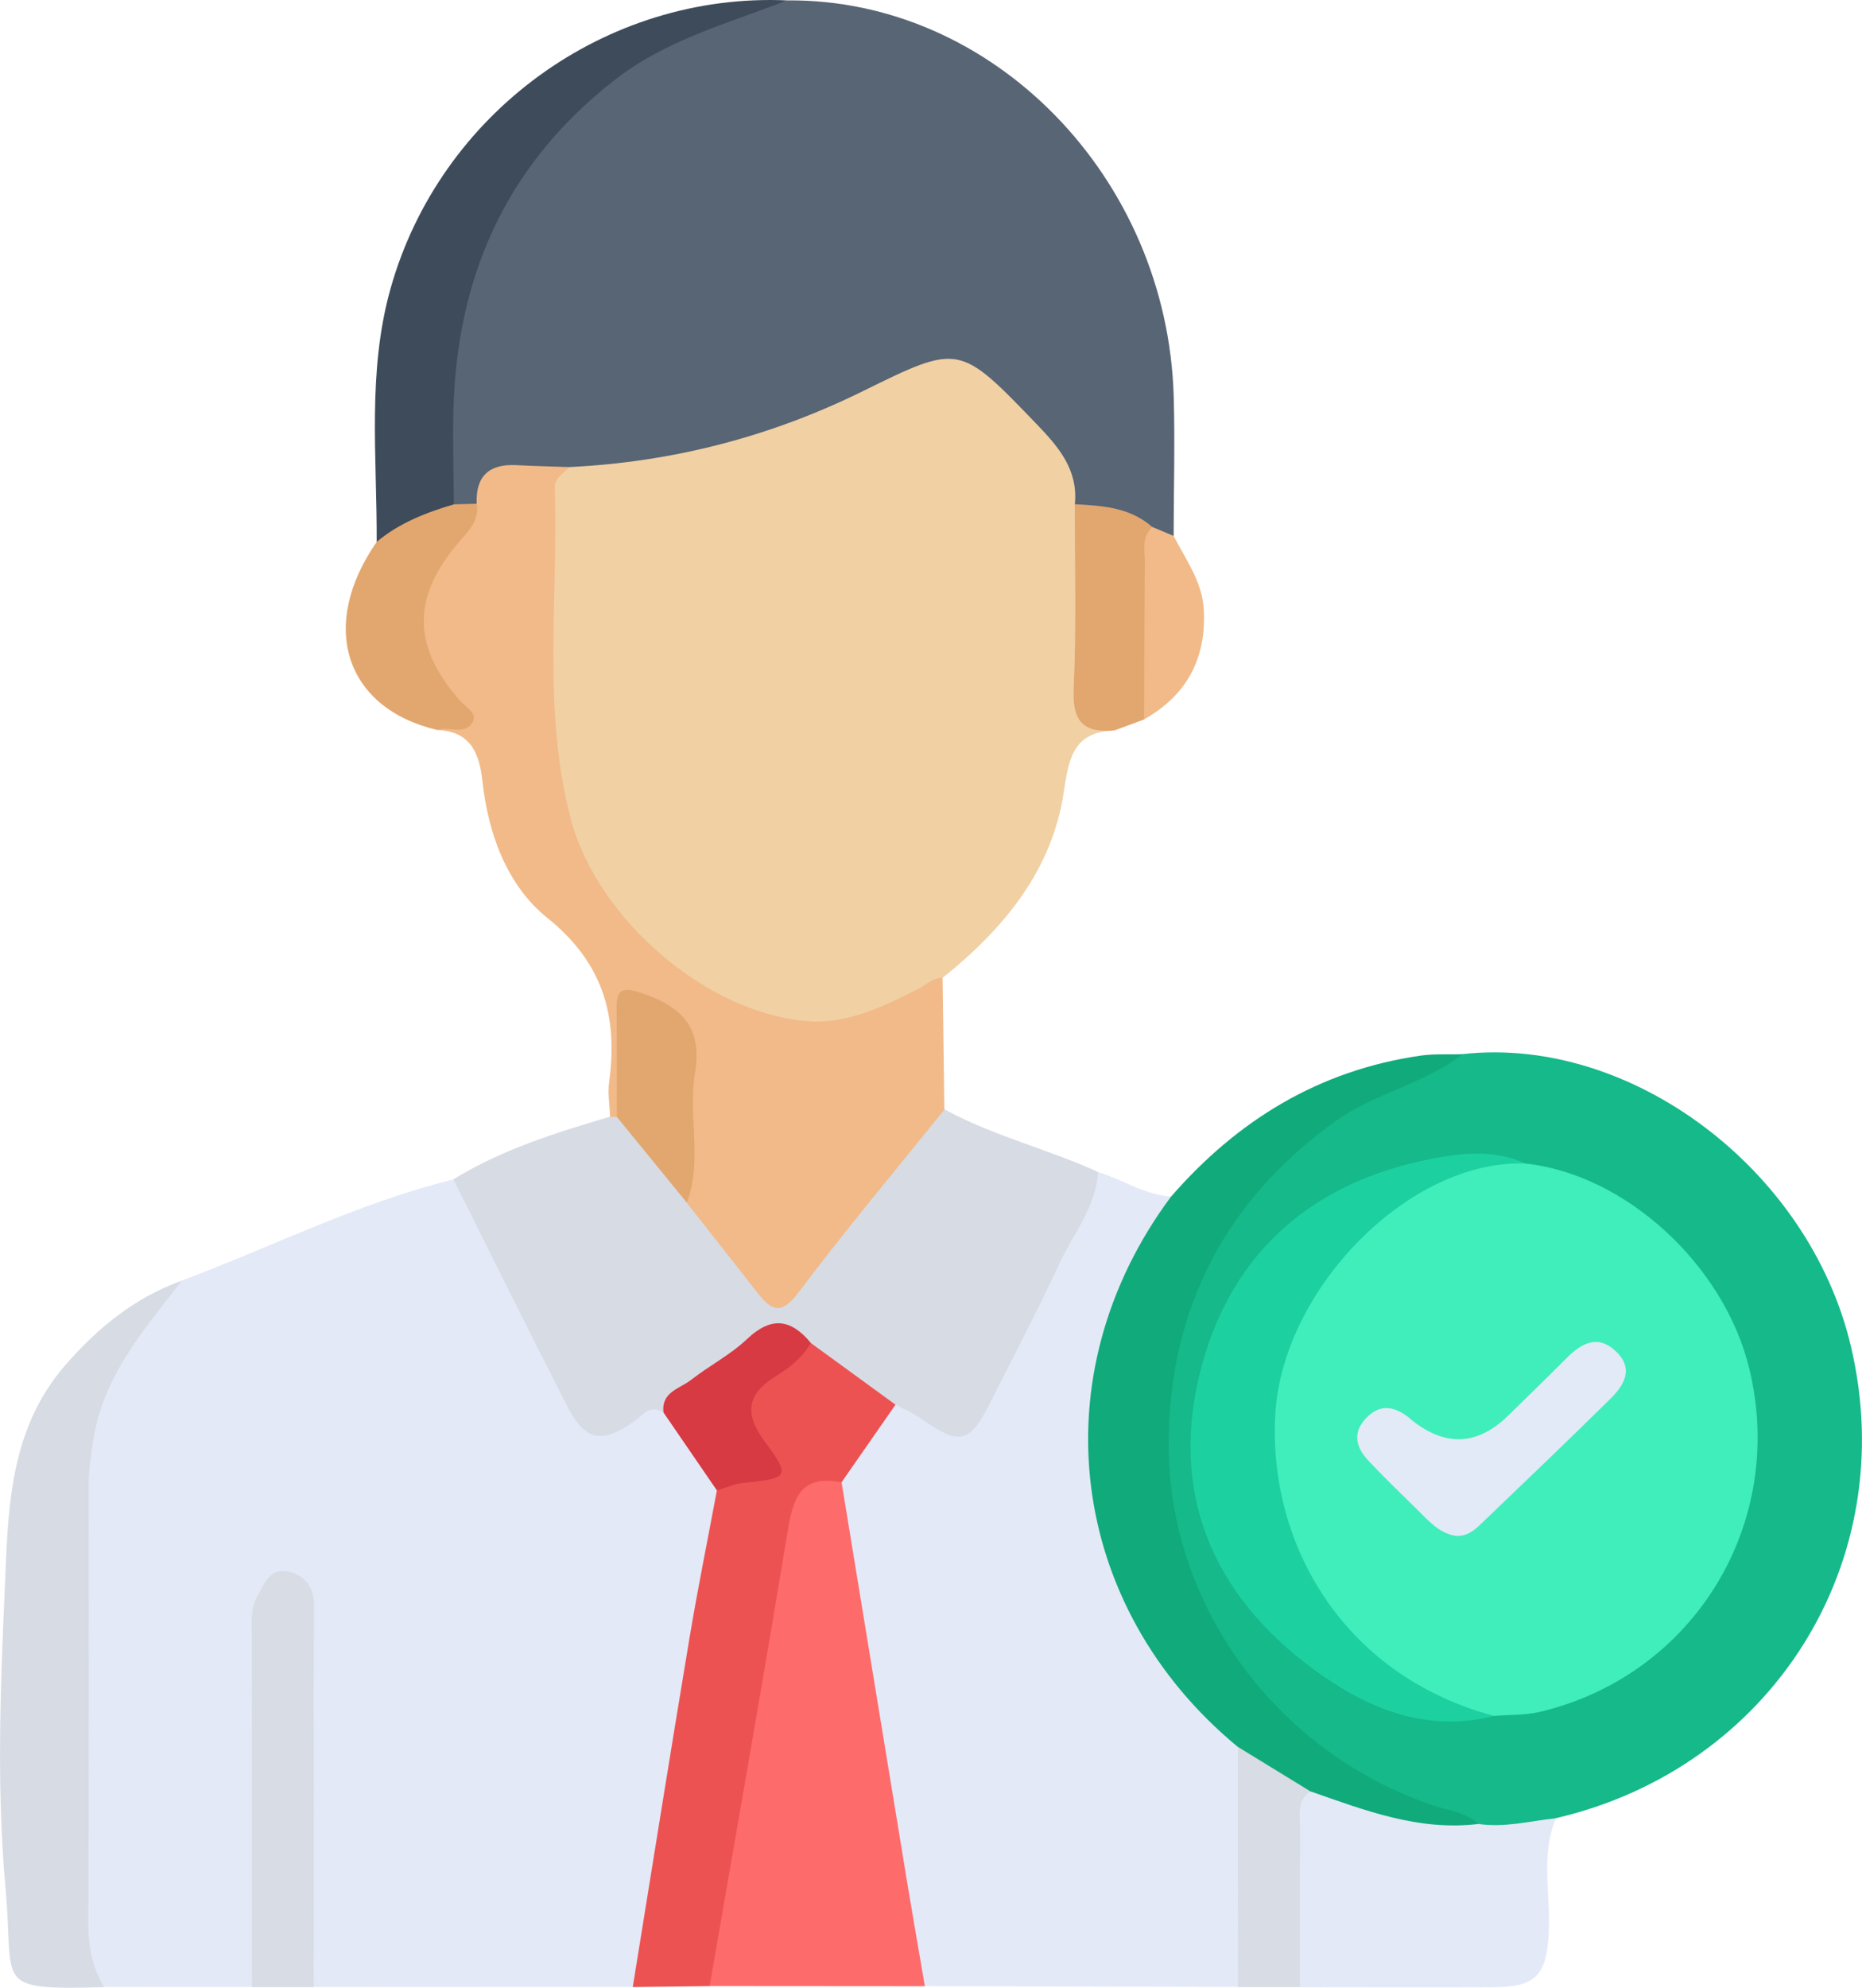 <?xml version="1.0" encoding="UTF-8"?>
<svg id="Layer_2" data-name="Layer 2" xmlns="http://www.w3.org/2000/svg" viewBox="0 0 239.74 255.81">
  <defs>
    <style>
      .cls-1 {
        fill: #d7dbe4;
      }

      .cls-1, .cls-2, .cls-3, .cls-4, .cls-5, .cls-6, .cls-7, .cls-8, .cls-9, .cls-10, .cls-11, .cls-12, .cls-13, .cls-14, .cls-15, .cls-16, .cls-17, .cls-18 {
        stroke-width: 0px;
      }

      .cls-2 {
        fill: #e2a66f;
      }

      .cls-3 {
        fill: #d8dce5;
      }

      .cls-4 {
        fill: #3feebb;
      }

      .cls-5 {
        fill: #fe6b6b;
      }

      .cls-6 {
        fill: #ed5253;
      }

      .cls-7 {
        fill: #d73a42;
      }

      .cls-8 {
        fill: #1dd0a0;
      }

      .cls-9 {
        fill: #e3e9f7;
      }

      .cls-10 {
        fill: #f1ba88;
      }

      .cls-11 {
        fill: #e2a76f;
      }

      .cls-12 {
        fill: #11aa7b;
      }

      .cls-13 {
        fill: #e2e9f7;
      }

      .cls-14 {
        fill: #3e4b5a;
      }

      .cls-15 {
        fill: #576574;
      }

      .cls-16 {
        fill: #15b98a;
      }

      .cls-17 {
        fill: #d7dce5;
      }

      .cls-18 {
        fill: #f1d0a4;
      }
    </style>
  </defs>
  <g id="Layer_1-2" data-name="Layer 1">
    <g>
      <path class="cls-9" d="m23.42,164.81c11.64-4.38,22.8-10.03,34.96-13.02,2.22.66,2.76,2.73,3.62,4.45,3.7,7.38,7.41,14.76,11.13,22.13,2.7,5.35,3.24,5.52,8.64,2.91,1.43-.69,2.74-1.11,4.21-.25,3.24,3.36,6.29,6.85,7.23,11.65-2.72,19.6-6.71,39-9.72,58.55-.26,1.66-.81,3.23-2.01,4.48-13.69,0-27.39.01-41.08.02-1.84-2.08-1.56-4.65-1.57-7.11-.05-12.62.05-25.25-.08-37.87-.02-2,.68-5.33-1.88-5.46-2.94-.15-2.7,3.28-2.74,5.45-.23,12.45-.05,24.91-.13,37.37-.02,2.62.39,5.37-1.56,7.61-6.35,0-12.7,0-19.04.01-2.92-1.56-3.46-4.3-3.48-7.22-.09-19.76-.47-39.53.15-59.28.31-10.05,4.71-18.57,13.34-24.43Z"/>
      <path class="cls-18" d="m143.51,93.99c-5.16.22-5.86,3.25-6.54,7.91-1.48,10.09-7.75,17.66-15.59,23.93-8.41,8.1-19.51,8.81-30.71,2.51-13.77-7.75-19.81-20.13-20.61-35.33-.48-9.11-.14-18.27-.08-27.4.02-2.55.26-5.04,2.97-6.37,8.97-1.58,18.08-2.42,26.7-5.72,5.9-2.26,11.75-4.54,17.22-7.78,4.94-2.93,7.05-2.56,11.1,1.28,2.53,2.4,4.98,4.89,7.38,7.42,2.99,3.15,4.79,6.75,4.49,11.21.24,6.59.18,13.19.06,19.77-.06,3.51.59,6.48,3.61,8.57Z"/>
      <path class="cls-15" d="m138.39,64.89c.45-4.45-2.11-7.39-4.95-10.34-9.95-10.33-9.9-10.34-22.42-4.17-11.89,5.85-24.47,9.09-37.71,9.73-4.06,1.46-9.24.34-11.85,5.16-1.04.53-2.07.53-3.09-.05-2.64-4.5-1.34-9.43-1.28-14.13.27-22.47,15.23-43.03,35.47-49.4,2.89-.91,5.92-.69,8.77-1.64,26.47-.26,48.96,22.71,49.79,50.96.17,5.99,0,11.98-.01,17.97-1.27.82-2.35.11-3.46-.4-2.83-1.88-6.59-1.42-9.26-3.69Z"/>
      <path class="cls-9" d="m141.36,150.83c3.16.98,5.99,2.94,9.4,3.16.73,2.26-.82,3.79-1.83,5.44-12.08,19.71-8.97,44.77,7.6,60.98,1.65,1.61,3.66,2.97,4.1,5.5.77,8.41.29,16.82.31,25.23,0,1.67-.33,3.29-1.54,4.58-13.44-.03-26.88-.07-40.32-.1-1.36-.89-1.91-2.25-2.16-3.77-3.26-19.53-6.72-39.03-9.65-58.61-.07-.49.03-1,.09-1.49,1.83-4.32,3.95-8.46,7.72-11.49,1.4-.24,2.55.41,3.74,1.04,5.05,2.68,5.49,2.51,8.23-2.7,4.84-9.22,8.93-18.83,14.32-27.77Z"/>
      <path class="cls-16" d="m188.33,135.66c21.59-2.4,44.55,14.75,49.97,37.55,6.62,27.9-10.29,54.36-37.96,60.78-2.84,2.26-6.06,2.57-9.48,1.81-12.43-3.23-23.02-9.37-31.09-19.57-13.98-17.65-14.07-43.86-.38-61.73,7.47-9.75,17.16-15.86,28.95-18.85Z"/>
      <path class="cls-1" d="m141.36,150.83c-.23,4.5-3.14,7.9-4.93,11.74-2.78,5.98-5.85,11.83-8.82,17.73-2.81,5.59-3.95,5.82-9.26,2.12-.94-.66-2.03-1.1-3.04-1.64-4.57-1.22-7.71-4.74-11.54-7.16-2.36-2.1-4.59-2.01-7.11-.04-3.65,2.86-7.71,5.17-11.24,8.2-1.75-1.09-2.63.36-3.83,1.2-4.2,2.93-6.31,2.43-8.66-2.2-4.91-9.63-9.7-19.33-14.55-29,6.26-3.86,13.21-6,20.18-8.07.43-.23.87-.26,1.32-.09,4.01,2.81,6.3,7.15,9.46,10.72,2.75,2.86,5.07,6.08,7.59,9.13,3.12,3.77,3.41,3.86,6.58-.08,4.75-5.91,9.62-11.73,14.4-17.62,1.02-1.26,1.79-2.84,3.7-3,6.28,3.44,13.29,5.09,19.76,8.06Z"/>
      <path class="cls-10" d="m121.61,142.78c-6.31,7.84-12.78,15.55-18.83,23.59-2.17,2.89-3.43,2.32-5.2.08-3.05-3.88-6.1-7.77-9.15-11.66-.87-5.9-.32-11.83-.51-17.75-.06-1.95.16-4.04-1.66-5.44-1.18-.91-2.51-1.98-4-1.6-1.91.48-1.23,2.38-1.4,3.75-.42,3.34.98,6.95-1.45,10-.29-.01-.57-.02-.86-.02-.05-1.49-.32-3.01-.12-4.46,1.14-8.5-.75-15.35-7.97-21.15-5.14-4.13-7.6-10.75-8.34-17.56-.4-3.69-1.58-6.48-5.87-6.61.61-1.12,2.95-1.58,1.33-3.56-7.25-8.85-4.13-16.64,2.46-24.07.44-.5.89-.99,1.33-1.49-.14-3.52,1.56-5.14,5.07-4.97,2.29.12,4.58.17,6.87.25-.74.84-1.94,1.35-1.89,2.76.47,14.22-1.64,28.6,2.1,42.63,3.42,12.82,17.53,24.99,30.61,25.94,4.9.36,9.68-1.92,14.13-4.18,1.02-.52,1.84-1.44,3.1-1.42.08,5.65.15,11.3.23,16.94Z"/>
      <path class="cls-5" d="m108.36,190.79c2.82,17.19,5.63,34.39,8.46,51.58.73,4.42,1.51,8.84,2.26,13.25-9.24,0-18.48-.01-27.71-.02-1.14-1.49-.74-3.18-.49-4.79,2.87-18.5,6.16-36.92,9.42-55.35,1.02-5.78,3.05-6.78,8.06-4.67Z"/>
      <path class="cls-12" d="m188.33,135.66c-4.99,3.88-11.36,4.99-16.55,8.75-13.94,10.12-21.02,23.71-21.31,40.62-.37,21.27,13.73,40.41,33.97,47.3,2.01.68,4.24.89,5.92,2.41-2.6,2.28-5.65,1.51-8.53,1.03-4.42-.74-8.73-1.96-12.84-3.78-3.41-2.11-7.49-3.34-9.62-7.17-21.87-18.06-25.67-47.87-8.6-70.81,8.56-9.84,19.06-16.27,32.12-18.15,1.79-.26,3.63-.13,5.45-.19Z"/>
      <path class="cls-6" d="m108.36,190.79c-5.65-1.14-6.32,2.49-7.03,6.79-3.19,19.36-6.62,38.69-9.96,58.03-3.3.04-6.6.08-9.9.12,2.43-14.98,4.81-29.98,7.31-44.95,1.06-6.34,2.34-12.64,3.52-18.95.8-1.75,2.38-2.13,4.07-2.24,2.13-.14,2.37-.93,1.47-2.86-3.22-6.89-3.04-7.34,3.16-12.01,1.04-.78,1.97-1.77,3.38-1.89,3.64,2.65,7.28,5.3,10.92,7.95-2.32,3.34-4.64,6.67-6.96,10.01Z"/>
      <path class="cls-1" d="m23.42,164.81c-4.84,6.28-10.16,12.27-11.42,20.59-.27,1.81-.57,3.59-.57,5.41,0,18.96.04,37.91-.05,56.87-.01,2.94.55,5.58,2.03,8.07-14.57.34-11.54-.17-12.69-12.67-1.16-12.67-.69-25.55-.12-38.31.45-10.12.42-20.56,7.79-29.06,4.22-4.86,8.97-8.71,15.03-10.9Z"/>
      <path class="cls-9" d="m168.72,230.54c7.01,2.45,13.97,5.14,21.64,4.2,3.38.5,6.66-.38,9.98-.74-2.03,4.79-.67,9.81-.93,14.72-.3,5.5-1.61,7.01-7.2,7.04-8.28.04-16.57,0-24.85,0-1.96-2.2-1.63-4.93-1.66-7.54-.04-4.29-.23-8.59.12-12.86.16-1.93-.35-4.59,2.9-4.79Z"/>
      <path class="cls-14" d="m101.34.05c-7.63,2.98-15.56,5.04-22.29,10.31-13.31,10.42-19.76,24.05-20.6,40.61-.23,4.64-.03,9.29-.02,13.94-2.44,3.41-6.14,4.21-9.93,4.83.05-10.9-1.24-21.86,1.79-32.62C56.65,14.55,77.98-.99,101.34.05Z"/>
      <path class="cls-3" d="m32.44,255.73c0-15.12-.02-30.25-.02-45.37,0-1.65-.18-3.33.68-4.87.88-1.58,1.6-3.66,3.83-3.26,2.35.42,3.56,2.02,3.52,4.66-.11,8.14-.04,16.29-.04,24.43,0,8.14-.01,16.29-.02,24.43-2.65,0-5.3,0-7.95,0Z"/>
      <path class="cls-11" d="m48.5,69.74c2.91-2.44,6.35-3.77,9.93-4.83.98-.03,1.97-.06,2.95-.08.33,2.05-.89,3.34-2.13,4.75-6.28,7.16-6.23,13.63,0,20.62.73.82,2.28,1.57,1.58,2.77-1,1.7-3.05.48-4.56.97-11.88-2.81-15.28-13.42-7.76-24.21Z"/>
      <path class="cls-2" d="m138.39,64.89c3.56.19,7.12.4,9.99,2.95,1.18,6.87.46,13.78.48,20.67,0,1.52-.59,2.89-1.55,4.08-1.27.47-2.53.94-3.8,1.41-3.93.37-5.47-1.1-5.27-5.32.37-7.91.14-15.86.15-23.79Z"/>
      <path class="cls-17" d="m168.72,230.54c-1.86,1.27-1.31,3.23-1.32,4.97-.06,6.74-.03,13.49-.04,20.23-2.65,0-5.3,0-7.95,0-.01-10.31-.02-20.61-.03-30.92,3.12,1.91,6.23,3.82,9.35,5.73Z"/>
      <path class="cls-10" d="m147.31,92.58c.02-6.71.02-13.43.09-20.14.02-1.58-.5-3.32.98-4.61.91.38,1.82.76,2.73,1.14,1.55,3.04,3.68,5.88,3.88,9.43.36,6.27-2.15,11.07-7.68,14.18Z"/>
      <path class="cls-7" d="m104.39,172.83c-1.09,1.95-2.77,3.22-4.64,4.38-3.53,2.18-3.93,4.72-1.36,8.21,3.44,4.69,3.24,4.81-2.77,5.44-1.13.12-2.21.63-3.31.96-2.29-3.34-4.59-6.69-6.88-10.03-.32-2.66,2.11-3.07,3.56-4.21,2.34-1.83,5.06-3.22,7.2-5.25,3.12-2.96,5.65-2.58,8.21.5Z"/>
      <path class="cls-4" d="m196.37,149.74c12.84,1.35,25.56,12.96,28.84,26.32,4.88,19.88-7.03,39.52-26.92,44.25-1.91.45-3.95.37-5.93.53-10.2-.17-17.07-6.28-22.53-13.76-13.9-19.04-6.78-45.75,14.48-55.76,3.84-1.81,7.83-2.57,12.05-1.59Z"/>
      <path class="cls-8" d="m196.37,149.74c-14.92-.53-31.25,16.13-32.17,32.27-.94,16.39,8.46,33.53,28.17,38.83-8.78,2.22-16.39-.99-23.13-5.92-13.36-9.77-18.86-23.18-14.48-39.27,4.01-14.72,14.44-23.56,29.43-26.49,3.94-.77,8.2-1.28,12.18.57Z"/>
      <path class="cls-11" d="m79.42,143.74c0-4.66.02-9.32-.03-13.98-.02-2.29.63-2.79,2.99-2.03,5.18,1.68,8.13,4.32,7.1,10.38-.93,5.48,1.02,11.21-1.05,16.67-3-3.68-6.01-7.36-9.01-11.04Z"/>
      <path class="cls-13" d="m187.4,197.66c-2.13-.35-3.43-1.91-4.85-3.3-2.13-2.1-4.3-4.17-6.34-6.35-1.68-1.78-2.15-3.74-.14-5.68,1.82-1.75,3.59-1.23,5.35.12.13.1.24.23.37.33q6.5,5.19,12.42-.62c2.49-2.44,5-4.87,7.46-7.34,1.96-1.96,4.06-3.16,6.44-.85,2.29,2.22.98,4.33-.76,6.05-5.56,5.48-11.21,10.88-16.85,16.28-.84.81-1.82,1.46-3.1,1.36Z"/>
    </g>
  </g>
</svg>